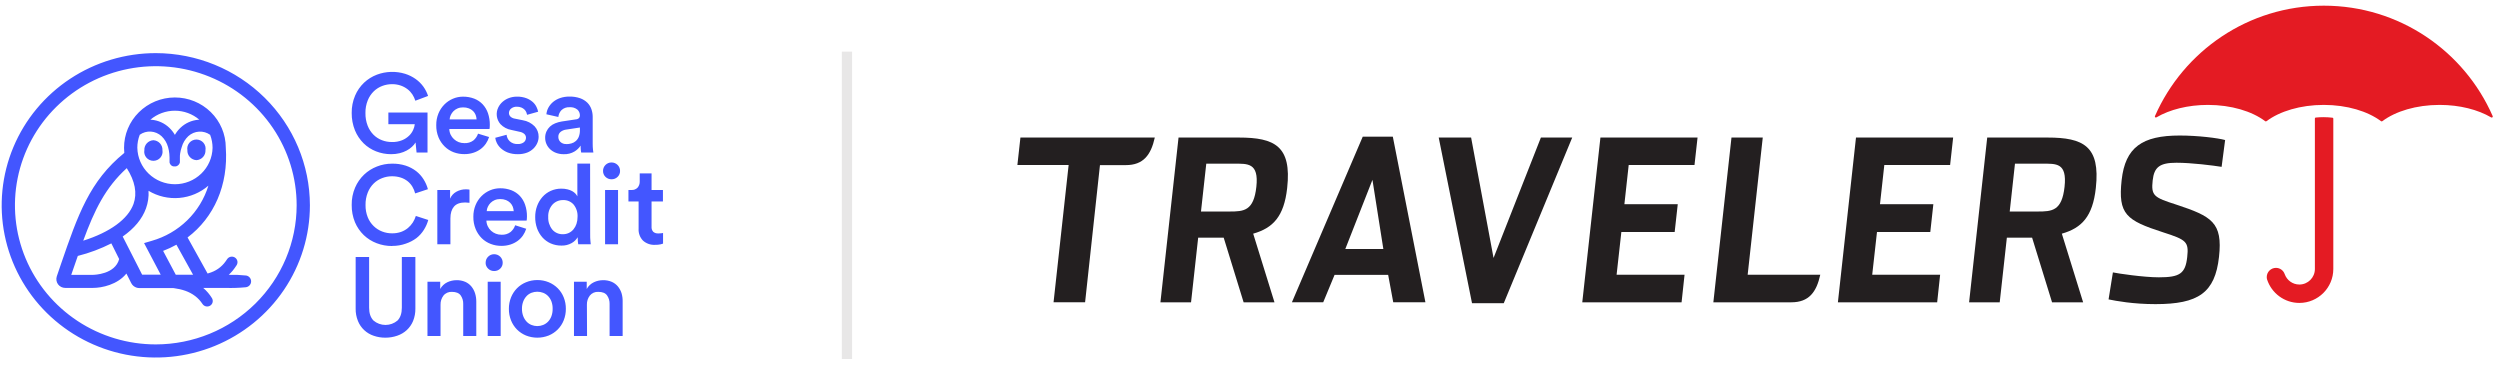 <svg width="244" height="36" viewBox="0 0 244 36" fill="none" xmlns="http://www.w3.org/2000/svg">
<path d="M40.657 14.885L40.559 13.905C40.463 14.06 40.346 14.201 40.211 14.325C40.057 14.467 39.885 14.589 39.7 14.688C39.484 14.804 39.255 14.892 39.017 14.95C38.739 15.018 38.454 15.051 38.169 15.048C37.67 15.049 37.175 14.957 36.711 14.775C36.253 14.598 35.837 14.33 35.488 13.987C35.125 13.626 34.839 13.198 34.645 12.726C34.427 12.186 34.319 11.609 34.326 11.028C34.317 10.446 34.43 9.868 34.658 9.332C34.859 8.856 35.157 8.427 35.533 8.069C35.895 7.729 36.321 7.463 36.788 7.286C37.672 6.956 38.643 6.927 39.546 7.205C39.913 7.322 40.261 7.494 40.575 7.717C40.864 7.922 41.117 8.174 41.324 8.46C41.522 8.737 41.675 9.041 41.78 9.364L40.537 9.831C40.469 9.612 40.371 9.403 40.245 9.211C40.115 9.015 39.954 8.842 39.766 8.7C39.564 8.547 39.339 8.428 39.099 8.345C38.828 8.255 38.543 8.211 38.257 8.214C37.938 8.215 37.621 8.272 37.322 8.383C37.012 8.498 36.728 8.675 36.49 8.903C36.232 9.154 36.029 9.456 35.895 9.789C35.736 10.182 35.659 10.604 35.667 11.028C35.658 11.451 35.731 11.872 35.883 12.268C36.01 12.598 36.206 12.9 36.456 13.153C36.688 13.385 36.968 13.566 37.276 13.684C37.584 13.803 37.913 13.863 38.244 13.861C38.589 13.872 38.932 13.812 39.252 13.684C39.504 13.581 39.734 13.431 39.929 13.243C40.099 13.08 40.234 12.886 40.329 12.671C40.41 12.498 40.462 12.312 40.483 12.122H37.905V10.98H41.726V14.885H40.657ZM47.736 13.373C47.663 13.605 47.555 13.825 47.417 14.026C47.275 14.229 47.101 14.409 46.901 14.557C46.686 14.712 46.449 14.831 46.196 14.911C45.911 15.002 45.613 15.046 45.314 15.042C44.959 15.045 44.606 14.982 44.274 14.858C43.948 14.734 43.652 14.545 43.404 14.302C43.147 14.049 42.943 13.748 42.803 13.417C42.647 13.035 42.57 12.626 42.578 12.214C42.572 11.823 42.645 11.435 42.793 11.072C42.927 10.747 43.123 10.45 43.372 10.198C43.61 9.957 43.894 9.765 44.208 9.633C44.515 9.501 44.847 9.434 45.183 9.434C45.561 9.429 45.936 9.495 46.289 9.629C46.603 9.751 46.884 9.941 47.114 10.185C47.344 10.435 47.519 10.729 47.627 11.049C47.75 11.416 47.81 11.8 47.806 12.186C47.806 12.286 47.802 12.375 47.795 12.452C47.794 12.498 47.786 12.544 47.774 12.588H43.851C43.855 12.78 43.899 12.969 43.981 13.142C44.06 13.306 44.169 13.454 44.303 13.578C44.575 13.833 44.938 13.974 45.314 13.969C45.636 13.99 45.954 13.895 46.21 13.702C46.417 13.527 46.572 13.3 46.657 13.045L47.736 13.373ZM46.515 11.655C46.508 11.504 46.476 11.355 46.422 11.214C46.367 11.073 46.282 10.945 46.173 10.839C46.056 10.726 45.917 10.637 45.766 10.578C45.583 10.509 45.389 10.476 45.194 10.481C45.009 10.477 44.826 10.512 44.656 10.584C44.507 10.647 44.372 10.738 44.258 10.851C44.149 10.962 44.06 11.091 43.994 11.232C43.93 11.363 43.892 11.506 43.883 11.651L46.515 11.655ZM49.443 13.153C49.465 13.392 49.572 13.616 49.746 13.783C49.851 13.88 49.976 13.953 50.111 14C50.246 14.047 50.39 14.066 50.533 14.056C50.749 14.071 50.962 14.008 51.134 13.879C51.197 13.826 51.248 13.76 51.283 13.686C51.318 13.612 51.336 13.531 51.337 13.449C51.338 13.38 51.325 13.311 51.298 13.248C51.272 13.184 51.232 13.127 51.182 13.079C51.049 12.963 50.885 12.887 50.709 12.861L49.916 12.684C49.504 12.616 49.126 12.415 48.841 12.114C48.649 11.891 48.527 11.618 48.49 11.329C48.453 11.039 48.503 10.745 48.633 10.483C48.735 10.276 48.877 10.092 49.05 9.939C49.233 9.778 49.444 9.653 49.672 9.569C49.921 9.477 50.184 9.43 50.449 9.433C50.77 9.424 51.09 9.477 51.39 9.59C51.618 9.677 51.827 9.805 52.009 9.966C52.159 10.102 52.281 10.266 52.367 10.449C52.438 10.594 52.49 10.746 52.522 10.904L51.446 11.205C51.426 11.12 51.4 11.037 51.369 10.955C51.327 10.858 51.266 10.769 51.189 10.693C51.104 10.61 51.003 10.543 50.892 10.497C50.751 10.439 50.598 10.411 50.445 10.415C50.245 10.406 50.047 10.469 49.889 10.592C49.823 10.643 49.769 10.709 49.732 10.783C49.694 10.858 49.675 10.94 49.674 11.023C49.673 11.088 49.685 11.153 49.709 11.214C49.734 11.275 49.771 11.331 49.818 11.377C49.928 11.479 50.065 11.547 50.214 11.573L51.028 11.736C51.466 11.808 51.869 12.016 52.179 12.329C52.436 12.607 52.576 12.97 52.57 13.346C52.569 13.554 52.526 13.759 52.443 13.95C52.356 14.153 52.229 14.338 52.07 14.493C51.892 14.668 51.679 14.805 51.446 14.895C51.16 15.002 50.855 15.053 50.549 15.048C50.211 15.056 49.875 15.001 49.558 14.885C49.311 14.79 49.084 14.652 48.887 14.477C48.724 14.329 48.589 14.152 48.491 13.955C48.411 13.796 48.359 13.625 48.337 13.449L49.443 13.153ZM53.208 13.457C53.204 13.241 53.247 13.026 53.336 12.827C53.417 12.649 53.533 12.489 53.676 12.354C53.825 12.216 53.999 12.108 54.189 12.034C54.395 11.951 54.609 11.892 54.827 11.857L56.203 11.651C56.321 11.646 56.433 11.597 56.516 11.515C56.572 11.445 56.601 11.359 56.599 11.271C56.601 11.164 56.58 11.058 56.539 10.96C56.497 10.861 56.435 10.772 56.357 10.699C56.14 10.525 55.864 10.441 55.586 10.465C55.444 10.456 55.301 10.476 55.167 10.524C55.033 10.572 54.91 10.646 54.806 10.743C54.627 10.925 54.517 11.163 54.494 11.416L53.328 11.154C53.349 10.924 53.416 10.7 53.528 10.497C53.646 10.286 53.803 10.098 53.99 9.943C54.193 9.778 54.425 9.651 54.673 9.567C54.962 9.47 55.265 9.422 55.57 9.426C55.928 9.417 56.284 9.472 56.622 9.588C56.886 9.681 57.127 9.83 57.327 10.024C57.504 10.203 57.639 10.418 57.721 10.654C57.806 10.896 57.848 11.15 57.847 11.405V14.038C57.845 14.232 57.855 14.426 57.876 14.619C57.894 14.768 57.906 14.858 57.913 14.886H56.724C56.708 14.824 56.697 14.76 56.692 14.695C56.674 14.535 56.666 14.373 56.669 14.212C56.516 14.443 56.313 14.638 56.075 14.784C55.757 14.973 55.389 15.066 55.017 15.049C54.76 15.053 54.505 15.008 54.264 14.918C54.051 14.839 53.857 14.718 53.691 14.564C53.537 14.419 53.415 14.245 53.332 14.053C53.249 13.862 53.207 13.656 53.208 13.449V13.457ZM55.267 14.067C55.438 14.068 55.609 14.044 55.774 13.996C55.931 13.952 56.076 13.874 56.197 13.767C56.326 13.652 56.426 13.509 56.489 13.35C56.569 13.141 56.606 12.919 56.599 12.696V12.445L55.211 12.655C55.025 12.685 54.85 12.762 54.704 12.879C54.632 12.939 54.576 13.015 54.539 13.101C54.503 13.187 54.487 13.28 54.494 13.373C54.493 13.461 54.511 13.549 54.545 13.631C54.579 13.713 54.629 13.788 54.693 13.851C54.769 13.922 54.859 13.977 54.958 14.013C55.057 14.049 55.162 14.064 55.267 14.058V14.067ZM38.269 24.011C37.755 24.014 37.244 23.922 36.765 23.738C36.297 23.561 35.871 23.293 35.51 22.951C35.138 22.593 34.844 22.164 34.645 21.69C34.425 21.153 34.317 20.578 34.326 19.999C34.316 19.418 34.429 18.842 34.658 18.308C34.861 17.833 35.159 17.404 35.533 17.045C35.894 16.702 36.321 16.432 36.788 16.252C37.255 16.067 37.754 15.973 38.257 15.974C38.708 15.963 39.158 16.028 39.589 16.163C39.963 16.285 40.313 16.469 40.625 16.707C40.909 16.93 41.152 17.2 41.342 17.505C41.53 17.803 41.672 18.126 41.764 18.465L40.519 18.878C40.462 18.647 40.372 18.426 40.25 18.221C40.129 18.018 39.972 17.838 39.788 17.69C39.591 17.534 39.367 17.414 39.128 17.335C38.845 17.244 38.549 17.2 38.251 17.204C37.927 17.205 37.606 17.265 37.304 17.381C36.996 17.497 36.715 17.674 36.48 17.902C36.225 18.154 36.026 18.455 35.895 18.788C35.742 19.177 35.667 19.593 35.676 20.011C35.669 20.418 35.741 20.822 35.89 21.201C36.02 21.526 36.217 21.82 36.469 22.065C36.706 22.296 36.989 22.477 37.299 22.596C37.606 22.715 37.934 22.775 38.264 22.773C38.563 22.779 38.861 22.731 39.144 22.634C39.388 22.546 39.615 22.418 39.815 22.253C40.002 22.097 40.164 21.914 40.295 21.709C40.419 21.512 40.517 21.299 40.586 21.077L41.798 21.47C41.706 21.806 41.564 22.126 41.378 22.421C41.185 22.733 40.937 23.01 40.647 23.237C40.333 23.47 39.984 23.653 39.612 23.777C39.181 23.931 38.727 24.007 38.269 24.002V24.011ZM45.821 19.793C45.683 19.773 45.543 19.762 45.403 19.761C44.903 19.761 44.539 19.894 44.308 20.163C44.077 20.433 43.96 20.815 43.96 21.316V23.839H42.683V18.543H43.928V19.391C44.047 19.106 44.261 18.868 44.534 18.717C44.822 18.555 45.149 18.472 45.48 18.478C45.55 18.477 45.619 18.48 45.688 18.488C45.733 18.493 45.777 18.5 45.821 18.509V19.793ZM51.36 22.327C51.286 22.559 51.178 22.779 51.041 22.981C50.899 23.185 50.724 23.364 50.522 23.512C50.308 23.666 50.07 23.786 49.818 23.866C49.533 23.956 49.236 24 48.937 23.997C48.579 23.999 48.224 23.934 47.89 23.806C47.565 23.682 47.269 23.494 47.021 23.252C46.765 22.996 46.562 22.694 46.425 22.361C46.269 21.979 46.192 21.57 46.2 21.159C46.194 20.767 46.267 20.379 46.415 20.016C46.547 19.69 46.744 19.393 46.992 19.142C47.231 18.901 47.516 18.708 47.829 18.575C48.139 18.443 48.472 18.375 48.808 18.375C49.186 18.369 49.562 18.435 49.915 18.57C50.228 18.692 50.511 18.881 50.741 19.124C50.971 19.374 51.145 19.669 51.252 19.99C51.376 20.356 51.436 20.739 51.431 21.125C51.431 21.227 51.431 21.316 51.419 21.392C51.417 21.438 51.41 21.484 51.397 21.529H47.472C47.477 21.72 47.523 21.909 47.605 22.083C47.683 22.246 47.792 22.394 47.924 22.518C48.199 22.772 48.562 22.912 48.937 22.91C49.259 22.931 49.578 22.836 49.834 22.642C50.041 22.468 50.196 22.241 50.28 21.985L51.36 22.327ZM50.137 20.61C50.13 20.459 50.099 20.31 50.044 20.169C49.989 20.028 49.904 19.9 49.796 19.793C49.679 19.679 49.541 19.589 49.389 19.528C49.206 19.458 49.011 19.424 48.816 19.428C48.631 19.425 48.447 19.461 48.278 19.533C48.127 19.597 47.991 19.689 47.876 19.804C47.767 19.916 47.678 20.044 47.612 20.185C47.549 20.316 47.512 20.459 47.503 20.604L50.137 20.61ZM57.601 22.871C57.601 23.11 57.601 23.321 57.624 23.501C57.648 23.682 57.65 23.795 57.657 23.839H56.434C56.414 23.739 56.401 23.637 56.396 23.535C56.386 23.39 56.38 23.262 56.38 23.154C56.238 23.396 56.032 23.595 55.785 23.73C55.487 23.896 55.148 23.978 54.806 23.969C54.442 23.974 54.081 23.902 53.748 23.758C53.439 23.621 53.164 23.42 52.939 23.17C52.709 22.91 52.532 22.61 52.416 22.285C52.291 21.928 52.23 21.553 52.236 21.176C52.233 20.814 52.293 20.455 52.416 20.114C52.534 19.789 52.711 19.489 52.939 19.228C53.163 18.974 53.438 18.77 53.748 18.63C54.072 18.483 54.426 18.409 54.783 18.412C54.99 18.409 55.198 18.432 55.399 18.483C55.559 18.521 55.713 18.581 55.857 18.66C55.973 18.726 56.078 18.808 56.17 18.904C56.242 18.983 56.302 19.071 56.35 19.166V15.965H57.594L57.601 22.871ZM53.506 21.174C53.484 21.615 53.623 22.049 53.897 22.398C54.024 22.55 54.185 22.67 54.368 22.75C54.55 22.83 54.748 22.868 54.948 22.86C55.146 22.862 55.342 22.819 55.521 22.734C55.696 22.651 55.851 22.53 55.973 22.38C56.102 22.222 56.201 22.042 56.264 21.849C56.336 21.626 56.372 21.393 56.369 21.159C56.393 20.724 56.254 20.296 55.978 19.956C55.852 19.815 55.694 19.703 55.518 19.629C55.342 19.555 55.151 19.52 54.96 19.528C54.764 19.523 54.57 19.56 54.39 19.637C54.21 19.714 54.049 19.828 53.918 19.972C53.631 20.306 53.484 20.736 53.506 21.174V21.174ZM58.856 16.684C58.854 16.575 58.874 16.466 58.916 16.365C58.958 16.264 59.02 16.172 59.098 16.096C59.174 16.019 59.265 15.958 59.366 15.917C59.466 15.876 59.574 15.855 59.683 15.857C59.793 15.856 59.902 15.876 60.005 15.917C60.106 15.959 60.199 16.02 60.277 16.096C60.355 16.174 60.416 16.265 60.458 16.366C60.499 16.467 60.52 16.575 60.518 16.684C60.521 16.792 60.501 16.899 60.459 16.999C60.418 17.099 60.355 17.19 60.276 17.265C60.199 17.341 60.106 17.401 60.004 17.441C59.902 17.481 59.793 17.501 59.683 17.498C59.575 17.5 59.467 17.48 59.367 17.44C59.266 17.4 59.175 17.34 59.098 17.265C59.019 17.19 58.957 17.099 58.916 16.999C58.874 16.899 58.854 16.792 58.856 16.684ZM59.055 23.839V18.543H60.321V23.839H59.055ZM63.592 18.543H64.703V19.662H63.592V22.12C63.583 22.211 63.593 22.303 63.621 22.39C63.65 22.477 63.696 22.558 63.757 22.626C63.901 22.744 64.087 22.8 64.273 22.784C64.361 22.784 64.448 22.779 64.535 22.768C64.595 22.762 64.655 22.752 64.714 22.74V23.777C64.676 23.792 64.596 23.815 64.472 23.848C64.295 23.885 64.115 23.901 63.934 23.896C63.72 23.908 63.505 23.878 63.303 23.807C63.101 23.736 62.915 23.626 62.756 23.483C62.607 23.329 62.492 23.146 62.419 22.946C62.345 22.746 62.314 22.533 62.328 22.32V19.664H61.336V18.543H61.61C61.727 18.553 61.843 18.537 61.952 18.496C62.061 18.454 62.159 18.389 62.238 18.304C62.373 18.138 62.444 17.929 62.437 17.716V16.923H63.593L63.592 18.543ZM37.618 32.957C37.229 32.961 36.842 32.898 36.474 32.771C36.128 32.656 35.811 32.468 35.546 32.22C35.281 31.972 35.073 31.67 34.938 31.335C34.78 30.945 34.703 30.528 34.712 30.108V25.082H36.026V30.032C36.026 30.575 36.167 30.991 36.449 31.282C36.775 31.561 37.193 31.715 37.624 31.715C38.056 31.715 38.474 31.561 38.8 31.282C39.08 30.991 39.219 30.575 39.219 30.032V25.082H40.541V30.108C40.549 30.528 40.472 30.945 40.315 31.335C40.176 31.67 39.965 31.972 39.698 32.22C39.431 32.463 39.116 32.648 38.773 32.764C38.402 32.893 38.011 32.958 37.618 32.957V32.957ZM42.997 32.792H41.721V27.496H42.965V28.204C43.122 27.918 43.366 27.687 43.662 27.546C43.94 27.415 44.243 27.347 44.55 27.346C44.845 27.338 45.138 27.393 45.409 27.508C45.642 27.61 45.847 27.765 46.008 27.96C46.169 28.158 46.291 28.384 46.366 28.628C46.448 28.892 46.489 29.167 46.486 29.444V32.792H45.21V29.662C45.219 29.365 45.132 29.074 44.962 28.829C44.797 28.602 44.513 28.487 44.109 28.486C43.951 28.476 43.793 28.504 43.648 28.567C43.504 28.631 43.377 28.728 43.279 28.851C43.087 29.106 42.988 29.418 42.997 29.736V32.792ZM47.401 25.637C47.398 25.528 47.419 25.42 47.46 25.319C47.502 25.218 47.564 25.127 47.643 25.051C47.719 24.974 47.81 24.913 47.91 24.871C48.011 24.83 48.119 24.81 48.227 24.811C48.337 24.81 48.447 24.831 48.548 24.872C48.651 24.913 48.743 24.974 48.821 25.051C48.899 25.127 48.96 25.219 49.002 25.32C49.043 25.42 49.064 25.528 49.063 25.637C49.066 25.745 49.045 25.853 49.004 25.953C48.962 26.053 48.9 26.144 48.821 26.219C48.743 26.296 48.65 26.356 48.548 26.396C48.446 26.436 48.337 26.456 48.227 26.453C48.119 26.455 48.011 26.435 47.911 26.395C47.811 26.355 47.719 26.295 47.643 26.219C47.563 26.145 47.5 26.054 47.457 25.954C47.414 25.853 47.393 25.745 47.395 25.637H47.401ZM47.6 32.792V27.496H48.866V32.791L47.6 32.792ZM52.441 27.333C52.822 27.329 53.2 27.401 53.553 27.546C53.884 27.682 54.185 27.882 54.437 28.135C54.688 28.388 54.886 28.689 55.017 29.019C55.16 29.375 55.231 29.756 55.227 30.14C55.231 30.525 55.16 30.907 55.017 31.266C54.887 31.597 54.69 31.899 54.438 32.153C54.187 32.407 53.885 32.608 53.553 32.745C52.841 33.028 52.046 33.028 51.335 32.745C51.004 32.609 50.704 32.409 50.454 32.157C50.205 31.902 50.008 31.601 49.877 31.271C49.735 30.913 49.663 30.53 49.667 30.145C49.663 29.762 49.734 29.381 49.877 29.024C50.009 28.695 50.205 28.394 50.454 28.139C50.704 27.886 51.004 27.686 51.335 27.551C51.68 27.407 52.052 27.334 52.427 27.333H52.441ZM52.441 31.826C52.636 31.826 52.829 31.788 53.009 31.716C53.19 31.643 53.353 31.534 53.488 31.395C53.634 31.242 53.746 31.061 53.818 30.864C53.903 30.631 53.943 30.384 53.938 30.136C53.944 29.89 53.903 29.645 53.818 29.414C53.745 29.219 53.633 29.042 53.488 28.891C53.353 28.753 53.19 28.646 53.009 28.576C52.644 28.437 52.239 28.437 51.874 28.576C51.695 28.645 51.533 28.753 51.401 28.891C51.258 29.043 51.146 29.22 51.071 29.414C50.982 29.644 50.939 29.89 50.944 30.136C50.939 30.384 50.982 30.631 51.071 30.864C51.145 31.061 51.257 31.241 51.401 31.395C51.533 31.535 51.695 31.644 51.874 31.716C52.05 31.787 52.237 31.824 52.427 31.826H52.441ZM57.296 32.792H56.02V27.496H57.264V28.204C57.421 27.917 57.666 27.687 57.963 27.546C58.24 27.415 58.543 27.347 58.849 27.346C59.144 27.338 59.437 27.393 59.708 27.508C59.941 27.61 60.147 27.765 60.309 27.96C60.47 28.158 60.592 28.384 60.667 28.628C60.743 28.893 60.778 29.168 60.77 29.444V32.792H59.496V29.662C59.505 29.365 59.418 29.073 59.247 28.829C59.082 28.601 58.799 28.486 58.394 28.486C58.236 28.476 58.078 28.504 57.933 28.567C57.789 28.631 57.662 28.728 57.564 28.851C57.372 29.106 57.273 29.418 57.282 29.736L57.296 32.792ZM24.013 26.89C23.452 26.831 22.888 26.808 22.324 26.823C22.461 26.695 22.59 26.559 22.711 26.416C22.853 26.241 22.984 26.057 23.104 25.867C23.176 25.745 23.198 25.601 23.165 25.464C23.131 25.327 23.045 25.208 22.924 25.132C22.804 25.057 22.659 25.03 22.519 25.059C22.379 25.087 22.256 25.168 22.175 25.284V25.284C22.078 25.435 21.972 25.58 21.858 25.718C21.748 25.846 21.628 25.964 21.499 26.072C21.233 26.294 20.93 26.468 20.602 26.586C20.491 26.63 20.378 26.667 20.262 26.697L18.306 23.175C20.888 21.227 22.297 18.063 22.037 14.401C22.033 13.101 21.506 11.855 20.572 10.939C19.638 10.022 18.374 9.509 17.057 9.513C15.74 9.517 14.479 10.038 13.551 10.96C12.622 11.882 12.103 13.131 12.107 14.431C12.107 14.596 12.116 14.761 12.132 14.924C8.74 17.684 7.616 20.944 5.954 25.764L5.545 26.965C5.501 27.095 5.488 27.233 5.508 27.369C5.529 27.505 5.581 27.634 5.661 27.746C5.742 27.856 5.849 27.945 5.972 28.007C6.094 28.068 6.23 28.1 6.368 28.1H9.079C9.957 28.1 11.473 27.776 12.337 26.697L12.346 26.715L12.78 27.577L12.808 27.632C12.862 27.739 12.938 27.834 13.03 27.911C13.123 27.987 13.23 28.044 13.346 28.079C13.424 28.102 13.504 28.113 13.585 28.114H16.884L16.979 28.125C17.356 28.172 17.727 28.258 18.085 28.381C18.428 28.501 18.75 28.672 19.039 28.89C19.18 28.996 19.311 29.115 19.432 29.244C19.553 29.376 19.664 29.517 19.763 29.667V29.667C19.802 29.726 19.852 29.778 19.91 29.818C19.969 29.858 20.035 29.887 20.105 29.902C20.175 29.917 20.247 29.919 20.317 29.906C20.387 29.894 20.454 29.868 20.515 29.83C20.575 29.792 20.627 29.742 20.668 29.685C20.709 29.627 20.737 29.561 20.753 29.493C20.768 29.424 20.77 29.352 20.757 29.283C20.744 29.214 20.718 29.147 20.68 29.088C20.452 28.718 20.167 28.385 19.835 28.102H20.106H22.055C22.705 28.12 23.355 28.097 24.002 28.034C24.143 28.015 24.271 27.947 24.365 27.841C24.458 27.736 24.509 27.601 24.509 27.461C24.509 27.321 24.458 27.185 24.365 27.08C24.271 26.974 24.143 26.906 24.002 26.887L24.013 26.89ZM18.844 26.814H17.156L15.919 24.486C16.367 24.316 16.802 24.115 17.219 23.882L18.844 26.814ZM13.402 14.431C13.401 13.995 13.482 13.561 13.639 13.153C13.95 12.93 14.33 12.82 14.714 12.841C15.107 12.866 15.478 13.024 15.765 13.289C16.07 13.58 16.29 13.947 16.401 14.352C16.465 14.569 16.507 14.791 16.527 15.016C16.54 15.129 16.541 15.246 16.547 15.37V15.756C16.545 15.779 16.545 15.802 16.547 15.825C16.547 15.836 16.547 15.846 16.547 15.857C16.554 15.889 16.564 15.92 16.577 15.951V15.951C16.614 16.041 16.676 16.118 16.756 16.174V16.174L16.828 16.213H16.844C16.865 16.221 16.886 16.228 16.907 16.232L16.941 16.243C16.959 16.243 16.979 16.243 16.997 16.243C17.012 16.244 17.028 16.244 17.043 16.243V16.243H17.094C17.111 16.244 17.13 16.244 17.147 16.243L17.196 16.229L17.246 16.215C17.262 16.207 17.276 16.199 17.291 16.19L17.336 16.167C17.35 16.167 17.361 16.145 17.375 16.135C17.389 16.126 17.401 16.116 17.413 16.105C17.424 16.093 17.435 16.081 17.445 16.068C17.456 16.055 17.468 16.043 17.477 16.03L17.502 15.986C17.502 15.97 17.52 15.958 17.526 15.942C17.532 15.926 17.538 15.909 17.542 15.892C17.548 15.877 17.553 15.862 17.558 15.846C17.559 15.828 17.559 15.81 17.558 15.791C17.559 15.775 17.559 15.759 17.558 15.743V15.743V15.357C17.558 15.242 17.558 15.126 17.579 15.003C17.61 14.783 17.663 14.566 17.737 14.355C17.849 13.951 18.069 13.584 18.374 13.293C18.663 13.026 19.038 12.869 19.433 12.847C19.818 12.825 20.198 12.935 20.509 13.158C20.666 13.566 20.746 13.999 20.746 14.435C20.725 15.383 20.329 16.285 19.642 16.947C18.956 17.61 18.035 17.981 17.075 17.981C16.115 17.981 15.193 17.61 14.507 16.947C13.821 16.285 13.425 15.383 13.404 14.435L13.402 14.431ZM19.468 11.687C19.43 11.687 19.392 11.687 19.356 11.687C18.698 11.742 18.079 12.022 17.606 12.478C17.395 12.681 17.214 12.911 17.069 13.164C16.923 12.911 16.742 12.681 16.531 12.478C16.059 12.022 15.441 11.742 14.782 11.687C14.745 11.687 14.707 11.687 14.671 11.687C15.336 11.118 16.186 10.805 17.065 10.805C17.944 10.805 18.794 11.118 19.459 11.687H19.468ZM12.373 16.411C13.183 17.684 13.405 18.858 13.031 19.907C12.493 21.389 10.739 22.664 8.123 23.492C9.224 20.489 10.287 18.309 12.373 16.411ZM9.079 26.825H6.954C7.031 26.605 7.105 26.389 7.178 26.175C7.322 25.762 7.458 25.364 7.594 24.978C8.728 24.693 9.826 24.282 10.867 23.754L11.63 25.284C11.236 26.788 9.169 26.823 9.079 26.825ZM13.872 26.809L13.531 26.136L11.976 23.085C13.104 22.299 13.881 21.369 14.252 20.331C14.448 19.783 14.532 19.202 14.497 18.621C15.398 19.163 16.451 19.407 17.501 19.317C18.552 19.226 19.546 18.807 20.339 18.12C19.946 19.402 19.235 20.566 18.27 21.507C17.304 22.447 16.116 23.134 14.813 23.505L14.062 23.726L15.686 26.809H13.872ZM19.172 15.632C19.42 15.618 19.652 15.507 19.817 15.324C19.982 15.141 20.068 14.901 20.054 14.656C20.076 14.529 20.071 14.398 20.037 14.274C20.003 14.149 19.941 14.033 19.857 13.934C19.773 13.835 19.668 13.756 19.549 13.701C19.431 13.646 19.302 13.618 19.171 13.618C19.04 13.618 18.911 13.646 18.792 13.701C18.674 13.756 18.569 13.835 18.484 13.934C18.4 14.033 18.339 14.149 18.305 14.274C18.271 14.398 18.265 14.529 18.288 14.656C18.275 14.901 18.36 15.142 18.526 15.324C18.692 15.507 18.924 15.618 19.172 15.632V15.632ZM14.971 13.684C14.723 13.698 14.491 13.809 14.326 13.991C14.161 14.174 14.075 14.414 14.089 14.658C14.066 14.785 14.072 14.916 14.106 15.041C14.14 15.165 14.201 15.281 14.285 15.38C14.369 15.479 14.474 15.559 14.593 15.613C14.711 15.668 14.841 15.696 14.972 15.696C15.102 15.696 15.232 15.668 15.35 15.613C15.469 15.559 15.574 15.479 15.658 15.38C15.742 15.281 15.803 15.165 15.837 15.041C15.871 14.916 15.877 14.785 15.855 14.658C15.867 14.413 15.782 14.174 15.616 13.991C15.45 13.809 15.218 13.698 14.971 13.684V13.684ZM15.206 5.185C12.231 5.185 9.322 6.056 6.849 7.688C4.375 9.321 2.447 11.641 1.309 14.355C0.17 17.07 -0.127 20.056 0.453 22.938C1.034 25.82 2.466 28.466 4.57 30.544C6.674 32.621 9.354 34.036 12.272 34.609C15.19 35.182 18.215 34.888 20.963 33.763C23.711 32.638 26.061 30.734 27.713 28.291C29.366 25.848 30.247 22.976 30.247 20.038C30.241 16.1 28.655 12.325 25.835 9.541C23.015 6.756 19.193 5.19 15.206 5.185V5.185ZM15.206 33.614C12.487 33.614 9.829 32.818 7.568 31.326C5.308 29.834 3.546 27.714 2.505 25.233C1.465 22.752 1.192 20.023 1.723 17.389C2.253 14.755 3.562 12.336 5.485 10.438C7.408 8.539 9.857 7.246 12.524 6.722C15.19 6.198 17.954 6.467 20.466 7.495C22.978 8.522 25.125 10.262 26.636 12.495C28.146 14.728 28.953 17.352 28.953 20.038C28.949 23.637 27.499 27.088 24.922 29.633C22.345 32.179 18.85 33.61 15.206 33.614V33.614Z" fill="#4356FF"/>
<path fill-rule="evenodd" clip-rule="evenodd" d="M210.472 11.452C210.456 11.463 210.437 11.47 210.417 11.47C210.36 11.47 210.316 11.425 210.316 11.369C210.316 11.352 210.32 11.339 210.325 11.325L210.33 11.317C213.111 4.979 219.443 0.554 226.806 0.554C234.173 0.554 240.505 4.984 243.283 11.325L243.286 11.333C243.291 11.346 243.294 11.359 243.294 11.373C243.294 11.429 243.249 11.474 243.195 11.474C243.177 11.474 243.16 11.468 243.146 11.463L243.132 11.457C241.856 10.705 240.075 10.239 238.103 10.239C235.826 10.239 233.803 10.861 232.519 11.825L232.514 11.829C232.497 11.843 232.476 11.85 232.452 11.85C232.428 11.85 232.407 11.843 232.39 11.829L232.384 11.825C231.098 10.861 229.074 10.239 226.798 10.239C224.522 10.239 222.499 10.861 221.214 11.825L221.209 11.829C221.19 11.843 221.169 11.85 221.145 11.85C221.125 11.85 221.104 11.844 221.09 11.834L221.082 11.827C219.796 10.861 217.77 10.239 215.492 10.239C213.532 10.239 211.759 10.7 210.485 11.445L210.472 11.452Z" fill="#E41B23"/>
<path fill-rule="evenodd" clip-rule="evenodd" d="M227.731 11.59L227.73 11.573C227.73 11.528 227.696 11.493 227.653 11.488L227.65 11.488C227.364 11.455 227.068 11.435 226.766 11.435C226.51 11.435 226.259 11.448 226.016 11.473L226.01 11.474C225.967 11.479 225.933 11.514 225.933 11.559L225.932 11.563L225.933 26.254C225.933 27.09 225.253 27.77 224.417 27.77C223.759 27.77 223.198 27.348 222.988 26.759L222.987 26.758C222.867 26.401 222.533 26.144 222.135 26.144C221.639 26.144 221.234 26.546 221.234 27.04C221.234 27.124 221.247 27.204 221.268 27.283L221.271 27.29C221.707 28.61 222.953 29.566 224.417 29.566C226.244 29.566 227.731 28.081 227.731 26.254V11.59Z" fill="#E41B23"/>
<path d="M119.992 20.644C121.4 20.644 122.362 20.591 122.62 18.237C122.881 15.864 121.751 15.976 120.438 15.976H117.732L117.216 20.644H119.992ZM124.389 29.505H121.377L119.432 23.195H116.942L116.246 29.505H113.258L115.025 13.425H120.915C124.41 13.425 126.08 14.261 125.628 18.35C125.321 21.138 124.238 22.258 122.311 22.806L124.389 29.505Z" fill="#231F20"/>
<path d="M198.87 20.644C200.28 20.644 201.24 20.591 201.5 18.237C201.761 15.864 200.679 15.976 199.318 15.976H196.661L196.148 20.644H198.87ZM203.313 29.505H200.28L198.333 23.195H195.87L195.172 29.505H192.184L193.952 13.425H199.844C203.336 13.425 205.005 14.261 204.553 18.35C204.25 21.138 203.166 22.258 201.235 22.806L203.313 29.505Z" fill="#231F20"/>
<path d="M140.418 13.426H143.581L145.77 25.177L150.391 13.426H153.448L146.767 29.593H143.669L140.418 13.426Z" fill="#231F20"/>
<path d="M156.201 13.426H165.681L165.383 16.106H158.961L158.541 19.929H163.749L163.448 22.644H158.244L157.78 26.815H164.412L164.122 29.505H154.43L156.201 13.426Z" fill="#231F20"/>
<path d="M181.145 13.426H190.627L190.331 16.106H183.909L183.487 19.929H188.695L188.397 22.644H183.194L182.728 26.815H189.357L189.068 29.505H179.379L181.145 13.426Z" fill="#231F20"/>
<path d="M205.797 29.221L206.219 26.586C206.692 26.69 209.211 27.066 210.707 27.066C212.727 27.066 213.297 26.717 213.472 25.088C213.638 23.597 213.394 23.402 211.124 22.676C207.52 21.511 206.708 20.918 207.072 17.577C207.426 14.37 209.089 13.227 212.737 13.227C214.519 13.227 216.468 13.471 217.172 13.667L216.83 16.284C215.987 16.149 213.895 15.884 212.423 15.884C210.797 15.884 210.245 16.304 210.102 17.6C209.935 19.115 210.225 19.271 212.413 19.973C215.865 21.115 216.948 21.709 216.575 25.069C216.188 28.584 214.555 29.683 210.376 29.683C208.202 29.683 206.549 29.376 205.797 29.221Z" fill="#231F20"/>
<path d="M133.951 17.551L131.303 24.3H135.014L133.951 17.551ZM129.145 29.504H126.09L133.004 13.338H135.939L139.121 29.504H135.981L135.484 26.826H130.255L129.145 29.504Z" fill="#231F20"/>
<path d="M177.659 26.815H170.572L172.045 13.426H168.992L167.223 29.505H174.83C176.543 29.505 177.283 28.519 177.659 26.815Z" fill="#231F20"/>
<path d="M99.593 13.426L99.297 16.105H104.299L102.826 29.504H105.905L107.356 16.115H109.879C111.59 16.115 112.332 15.127 112.708 13.426H99.593Z" fill="#231F20"/>
<line x1="82.664" y1="5.04" x2="82.664" y2="35.04" stroke="#E8E7E7"/>
</svg>
